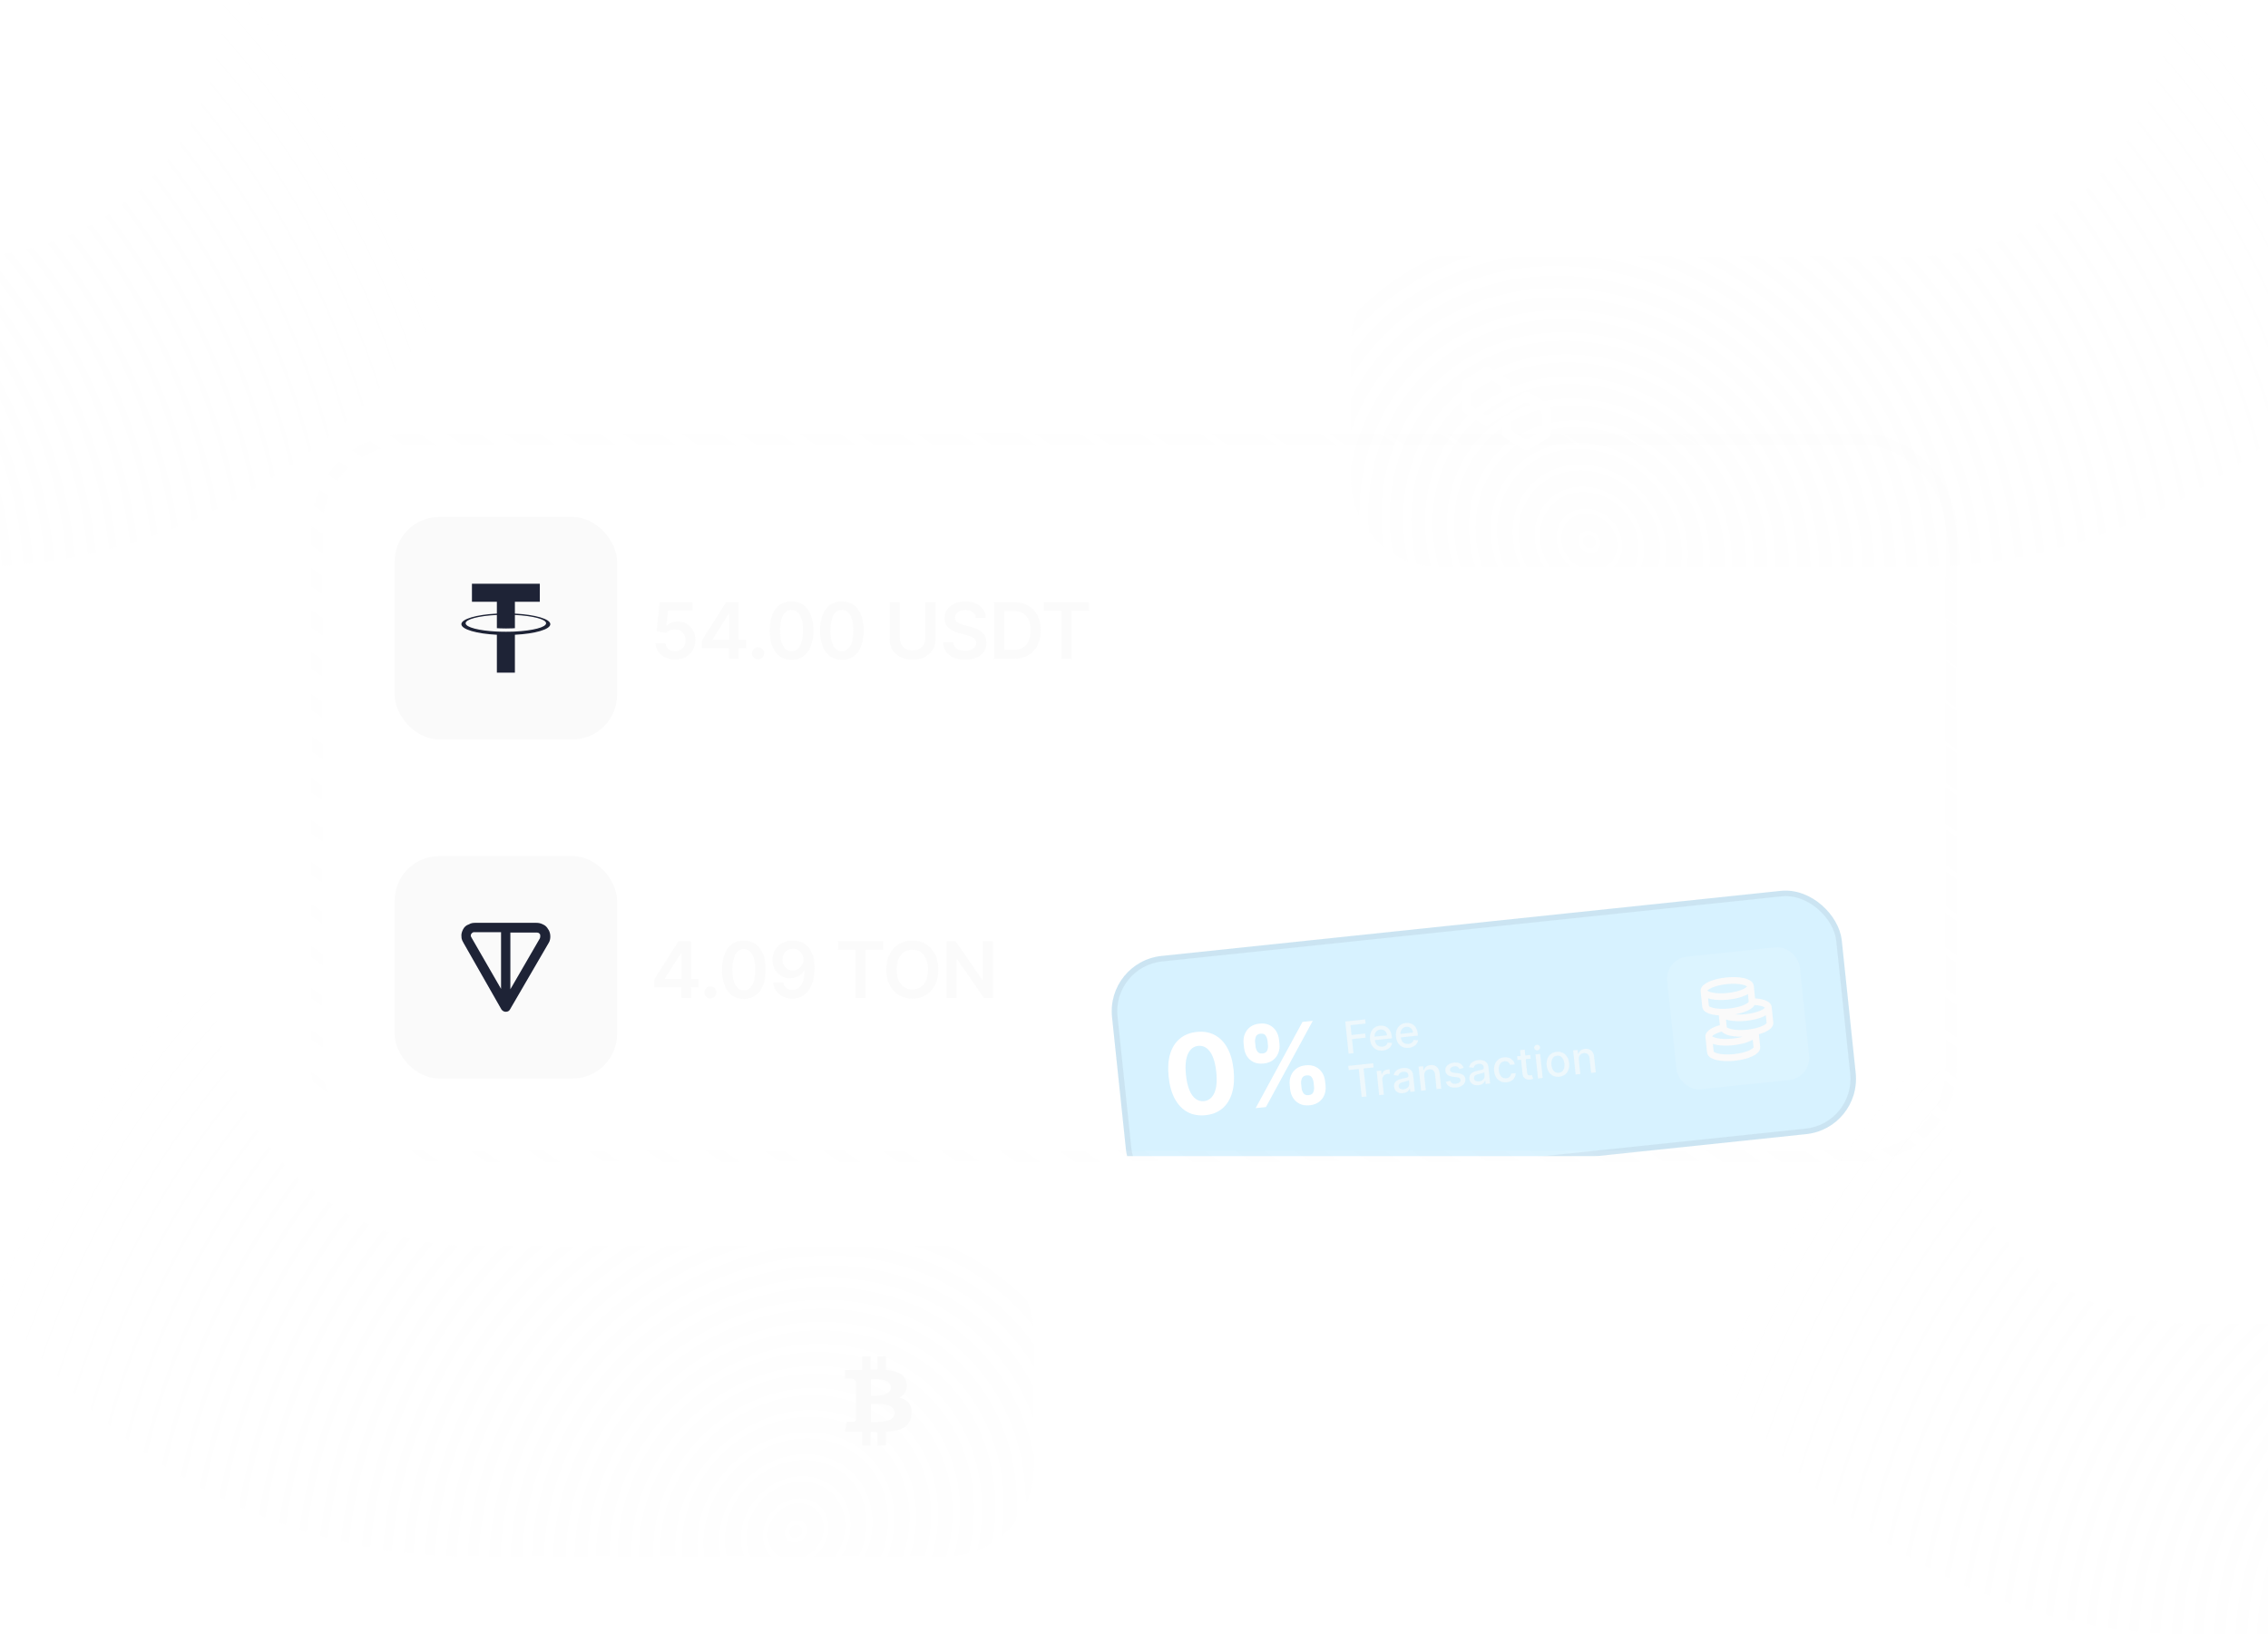 <svg width="408" height="294" viewBox="0 0 408 294" fill="none" xmlns="http://www.w3.org/2000/svg">
<g filter="url(#filter0_b_110_1048)">
<path fill-rule="evenodd" clip-rule="evenodd" d="M-5.849 46.11C19.579 46.11 40.192 25.466 40.192 0H96C96 56.333 50.401 102 -5.849 102H-91C-99.837 102 -107 94.837 -107 86V62.11C-107 53.273 -99.837 46.11 -91 46.11H-5.849Z" fill="url(#paint0_radial_110_1048)" fill-opacity="0.16"/>
</g>
<g filter="url(#filter1_b_110_1048)">
<path fill-rule="evenodd" clip-rule="evenodd" d="M394.849 238.11C369.421 238.11 348.808 217.466 348.808 192H293C293 248.333 338.599 294 394.849 294H480C488.837 294 496 286.837 496 278V254.11C496 245.273 488.837 238.11 480 238.11H394.849Z" fill="url(#paint1_radial_110_1048)" fill-opacity="0.16"/>
</g>
<g clip-path="url(#clip0_110_1048)">
<rect x="63" y="85" width="282" height="56" rx="12" fill="#FAFAFA" fill-opacity="0.12"/>
<rect x="71" y="93" width="40" height="40" rx="8" fill="#FAFAFA"/>
<path d="M92.626 110.373V108.244H97.11V105H84.9V108.244H89.385V110.371C85.74 110.553 83 111.336 83 112.275C83 113.214 85.742 113.998 89.385 114.181V121H92.627V114.18C96.265 113.998 99 113.215 99 112.277C99 111.339 96.265 110.556 92.627 110.373M92.627 113.603V113.601C92.536 113.607 92.066 113.638 91.019 113.638C90.183 113.638 89.594 113.612 89.386 113.6V113.603C86.167 113.448 83.763 112.839 83.763 112.111C83.763 111.383 86.167 110.775 89.386 110.619V112.997C89.597 113.012 90.2 113.051 91.033 113.051C92.033 113.051 92.536 113.006 92.628 112.997V110.619C95.841 110.775 98.239 111.384 98.239 112.11C98.239 112.836 95.84 113.446 92.628 113.601" fill="#1E2336"/>
<path d="M121.445 118.639C120.782 118.639 120.188 118.515 119.665 118.266C119.141 118.014 118.725 117.67 118.417 117.232C118.112 116.795 117.95 116.294 117.93 115.731H119.719C119.753 116.148 119.933 116.49 120.261 116.755C120.589 117.017 120.984 117.148 121.445 117.148C121.806 117.148 122.127 117.065 122.409 116.899C122.691 116.733 122.913 116.503 123.075 116.208C123.238 115.913 123.317 115.577 123.314 115.199C123.317 114.814 123.236 114.473 123.07 114.175C122.905 113.876 122.678 113.643 122.389 113.474C122.101 113.301 121.769 113.215 121.395 113.215C121.09 113.212 120.79 113.268 120.495 113.384C120.2 113.5 119.966 113.653 119.794 113.842L118.129 113.568L118.661 108.318H124.567V109.859H120.187L119.893 112.559H119.953C120.142 112.337 120.409 112.153 120.754 112.007C121.098 111.858 121.476 111.783 121.887 111.783C122.504 111.783 123.054 111.929 123.538 112.221C124.022 112.509 124.403 112.907 124.681 113.414C124.96 113.921 125.099 114.501 125.099 115.154C125.099 115.827 124.943 116.427 124.631 116.954C124.323 117.478 123.894 117.89 123.344 118.192C122.797 118.49 122.164 118.639 121.445 118.639ZM126.3 116.611V115.144L130.621 108.318H131.844V110.406H131.098L128.189 115.015V115.094H134.22V116.611H126.3ZM131.158 118.5V116.163L131.177 115.507V108.318H132.917V118.5H131.158ZM136.37 118.609C136.068 118.609 135.81 118.503 135.594 118.291C135.379 118.079 135.273 117.821 135.276 117.516C135.273 117.217 135.379 116.962 135.594 116.75C135.81 116.538 136.068 116.432 136.37 116.432C136.662 116.432 136.915 116.538 137.131 116.75C137.349 116.962 137.46 117.217 137.464 117.516C137.46 117.718 137.407 117.902 137.305 118.067C137.205 118.233 137.073 118.366 136.907 118.465C136.744 118.561 136.565 118.609 136.37 118.609ZM142.389 118.694C141.57 118.694 140.868 118.487 140.281 118.072C139.698 117.655 139.248 117.053 138.934 116.268C138.622 115.479 138.466 114.529 138.466 113.419C138.47 112.309 138.627 111.364 138.939 110.585C139.253 109.803 139.703 109.206 140.286 108.795C140.873 108.384 141.574 108.179 142.389 108.179C143.204 108.179 143.905 108.384 144.492 108.795C145.079 109.206 145.528 109.803 145.839 110.585C146.154 111.367 146.311 112.312 146.311 113.419C146.311 114.533 146.154 115.484 145.839 116.273C145.528 117.058 145.079 117.658 144.492 118.072C143.909 118.487 143.208 118.694 142.389 118.694ZM142.389 117.138C143.025 117.138 143.527 116.825 143.895 116.198C144.266 115.568 144.452 114.642 144.452 113.419C144.452 112.61 144.368 111.931 144.199 111.381C144.029 110.83 143.791 110.416 143.483 110.138C143.174 109.856 142.81 109.715 142.389 109.715C141.756 109.715 141.255 110.03 140.887 110.66C140.52 111.286 140.334 112.206 140.331 113.419C140.327 114.231 140.409 114.914 140.574 115.467C140.743 116.021 140.982 116.438 141.29 116.72C141.598 116.999 141.965 117.138 142.389 117.138ZM151.447 118.694C150.628 118.694 149.925 118.487 149.339 118.072C148.755 117.655 148.306 117.053 147.992 116.268C147.68 115.479 147.524 114.529 147.524 113.419C147.527 112.309 147.685 111.364 147.996 110.585C148.311 109.803 148.76 109.206 149.344 108.795C149.93 108.384 150.631 108.179 151.447 108.179C152.262 108.179 152.963 108.384 153.55 108.795C154.136 109.206 154.585 109.803 154.897 110.585C155.212 111.367 155.369 112.312 155.369 113.419C155.369 114.533 155.212 115.484 154.897 116.273C154.585 117.058 154.136 117.658 153.55 118.072C152.966 118.487 152.265 118.694 151.447 118.694ZM151.447 117.138C152.083 117.138 152.585 116.825 152.953 116.198C153.324 115.568 153.51 114.642 153.51 113.419C153.51 112.61 153.425 111.931 153.256 111.381C153.087 110.83 152.849 110.416 152.541 110.138C152.232 109.856 151.868 109.715 151.447 109.715C150.814 109.715 150.313 110.03 149.945 110.66C149.577 111.286 149.392 112.206 149.389 113.419C149.385 114.231 149.466 114.914 149.632 115.467C149.801 116.021 150.04 116.438 150.348 116.72C150.656 116.999 151.023 117.138 151.447 117.138ZM166.452 108.318H168.296V114.97C168.296 115.699 168.124 116.341 167.779 116.894C167.438 117.448 166.957 117.88 166.337 118.192C165.717 118.5 164.993 118.654 164.165 118.654C163.333 118.654 162.607 118.5 161.987 118.192C161.367 117.88 160.887 117.448 160.545 116.894C160.204 116.341 160.033 115.699 160.033 114.97V108.318H161.878V114.816C161.878 115.24 161.971 115.618 162.156 115.95C162.345 116.281 162.61 116.541 162.952 116.73C163.293 116.916 163.697 117.009 164.165 117.009C164.632 117.009 165.036 116.916 165.378 116.73C165.722 116.541 165.988 116.281 166.173 115.95C166.359 115.618 166.452 115.24 166.452 114.816V108.318ZM175.554 111.117C175.508 110.683 175.312 110.345 174.968 110.103C174.626 109.861 174.182 109.74 173.635 109.74C173.251 109.74 172.921 109.798 172.646 109.914C172.371 110.03 172.16 110.187 172.014 110.386C171.869 110.585 171.794 110.812 171.791 111.067C171.791 111.28 171.839 111.464 171.935 111.619C172.034 111.775 172.169 111.908 172.338 112.017C172.507 112.123 172.694 112.213 172.899 112.286C173.105 112.358 173.312 112.42 173.521 112.469L174.475 112.708C174.86 112.798 175.229 112.919 175.584 113.071C175.942 113.223 176.262 113.416 176.544 113.648C176.829 113.88 177.054 114.16 177.22 114.488C177.385 114.816 177.468 115.201 177.468 115.641C177.468 116.238 177.316 116.763 177.011 117.217C176.706 117.668 176.265 118.021 175.688 118.276C175.115 118.528 174.421 118.654 173.605 118.654C172.813 118.654 172.125 118.531 171.542 118.286C170.962 118.041 170.508 117.683 170.18 117.212C169.855 116.742 169.679 116.168 169.653 115.492H171.468C171.494 115.847 171.603 116.142 171.796 116.377C171.988 116.612 172.238 116.788 172.546 116.904C172.858 117.02 173.206 117.078 173.59 117.078C173.991 117.078 174.343 117.018 174.644 116.899C174.949 116.777 175.188 116.607 175.36 116.392C175.533 116.173 175.62 115.918 175.624 115.626C175.62 115.361 175.543 115.143 175.39 114.97C175.238 114.795 175.024 114.649 174.749 114.533C174.477 114.413 174.159 114.307 173.794 114.214L172.636 113.916C171.797 113.701 171.134 113.374 170.647 112.937C170.163 112.496 169.921 111.911 169.921 111.182C169.921 110.582 170.084 110.057 170.409 109.606C170.737 109.155 171.183 108.805 171.746 108.557C172.309 108.305 172.947 108.179 173.66 108.179C174.383 108.179 175.016 108.305 175.559 108.557C176.106 108.805 176.535 109.152 176.847 109.596C177.158 110.037 177.319 110.544 177.329 111.117H175.554ZM182.283 118.5H178.833V108.318H182.353C183.363 108.318 184.232 108.522 184.958 108.93C185.687 109.334 186.247 109.916 186.638 110.675C187.029 111.434 187.225 112.342 187.225 113.399C187.225 114.46 187.027 115.371 186.633 116.134C186.242 116.896 185.677 117.481 184.938 117.888C184.202 118.296 183.317 118.5 182.283 118.5ZM180.677 116.904H182.193C182.903 116.904 183.494 116.775 183.968 116.516C184.442 116.254 184.799 115.865 185.037 115.348C185.276 114.828 185.395 114.178 185.395 113.399C185.395 112.62 185.276 111.974 185.037 111.46C184.799 110.943 184.446 110.557 183.978 110.302C183.514 110.043 182.937 109.914 182.248 109.914H180.677V116.904ZM187.799 109.864V108.318H195.922V109.864H192.775V118.5H190.946V109.864H187.799Z" fill="#FAFAFA" fill-opacity="0.8"/>
<rect x="63" y="146" width="282" height="56" rx="12" fill="#FAFAFA" fill-opacity="0.12"/>
<rect x="71" y="154" width="40" height="40" rx="8" fill="#FAFAFA"/>
<path fill-rule="evenodd" clip-rule="evenodd" d="M85.531 166H96.488C96.906 166 97.255 166.07 97.674 166.279C98.162 166.489 98.442 166.838 98.581 167.118C98.581 167.118 98.581 167.188 98.651 167.188C98.86 167.537 99 167.956 99 168.445C99 168.865 98.93 169.284 98.651 169.703L91.742 181.581C91.602 181.86 91.323 182 90.974 182C90.695 182 90.416 181.86 90.207 181.581L83.437 169.703C83.297 169.424 83.018 169.074 83.018 168.515C82.948 168.026 83.088 167.607 83.297 167.188C83.507 166.769 83.856 166.419 84.344 166.279C84.763 166 85.251 166 85.531 166ZM90.137 167.677H85.531C85.251 167.677 85.112 167.677 85.042 167.747C84.903 167.817 84.833 167.886 84.763 168.026C84.693 168.096 84.693 168.236 84.693 168.376C84.693 168.445 84.763 168.515 84.903 168.795L90.137 177.878V167.677ZM91.812 167.677V177.948L97.116 168.795C97.186 168.655 97.186 168.515 97.186 168.376C97.186 168.236 97.186 168.096 97.116 168.026C97.046 167.956 97.046 167.886 96.976 167.886L96.906 167.817C96.767 167.747 96.627 167.747 96.418 167.747H91.812V167.677Z" fill="#1E2336"/>
<path d="M117.721 177.611V176.144L122.041 169.318H123.264V171.406H122.518L119.61 176.015V176.094H125.641V177.611H117.721ZM122.578 179.5V177.163L122.598 176.507V169.318H124.338V179.5H122.578ZM127.79 179.609C127.489 179.609 127.23 179.503 127.015 179.291C126.799 179.079 126.693 178.821 126.697 178.516C126.693 178.217 126.799 177.962 127.015 177.75C127.23 177.538 127.489 177.432 127.79 177.432C128.082 177.432 128.336 177.538 128.551 177.75C128.77 177.962 128.881 178.217 128.884 178.516C128.881 178.718 128.828 178.902 128.725 179.067C128.626 179.233 128.493 179.366 128.327 179.465C128.165 179.561 127.986 179.609 127.79 179.609ZM133.809 179.694C132.991 179.694 132.288 179.487 131.702 179.072C131.118 178.655 130.669 178.053 130.354 177.268C130.043 176.479 129.887 175.529 129.887 174.419C129.89 173.309 130.048 172.364 130.359 171.585C130.674 170.803 131.123 170.206 131.707 169.795C132.293 169.384 132.994 169.179 133.809 169.179C134.625 169.179 135.326 169.384 135.912 169.795C136.499 170.206 136.948 170.803 137.26 171.585C137.575 172.367 137.732 173.312 137.732 174.419C137.732 175.533 137.575 176.484 137.26 177.273C136.948 178.058 136.499 178.658 135.912 179.072C135.329 179.487 134.628 179.694 133.809 179.694ZM133.809 178.138C134.446 178.138 134.948 177.825 135.316 177.198C135.687 176.568 135.873 175.642 135.873 174.419C135.873 173.61 135.788 172.931 135.619 172.381C135.45 171.83 135.211 171.416 134.903 171.138C134.595 170.856 134.23 170.715 133.809 170.715C133.176 170.715 132.676 171.03 132.308 171.66C131.94 172.286 131.755 173.206 131.751 174.419C131.748 175.231 131.829 175.914 131.995 176.467C132.164 177.021 132.403 177.438 132.711 177.72C133.019 177.999 133.385 178.138 133.809 178.138ZM142.639 169.179C143.126 169.182 143.6 169.268 144.061 169.438C144.525 169.603 144.942 169.875 145.313 170.253C145.685 170.627 145.98 171.129 146.198 171.759C146.417 172.389 146.526 173.168 146.526 174.096C146.53 174.971 146.437 175.753 146.248 176.442C146.062 177.129 145.796 177.709 145.448 178.183C145.1 178.656 144.68 179.018 144.19 179.266C143.699 179.515 143.147 179.639 142.534 179.639C141.891 179.639 141.321 179.513 140.824 179.261C140.33 179.009 139.931 178.665 139.626 178.227C139.321 177.79 139.134 177.289 139.064 176.726H140.879C140.972 177.13 141.16 177.452 141.446 177.69C141.734 177.926 142.097 178.043 142.534 178.043C143.24 178.043 143.784 177.737 144.165 177.124C144.546 176.51 144.737 175.659 144.737 174.568H144.667C144.505 174.86 144.294 175.112 144.036 175.324C143.777 175.533 143.484 175.693 143.156 175.806C142.831 175.919 142.486 175.975 142.122 175.975C141.525 175.975 140.988 175.833 140.511 175.548C140.037 175.263 139.661 174.871 139.382 174.374C139.107 173.877 138.968 173.309 138.965 172.669C138.965 172.006 139.117 171.411 139.422 170.884C139.73 170.354 140.16 169.936 140.71 169.631C141.26 169.323 141.903 169.172 142.639 169.179ZM142.644 170.67C142.286 170.67 141.963 170.758 141.674 170.934C141.389 171.106 141.164 171.342 140.998 171.64C140.836 171.935 140.754 172.265 140.754 172.629C140.758 172.991 140.839 173.319 140.998 173.614C141.16 173.909 141.381 174.142 141.659 174.315C141.941 174.487 142.263 174.573 142.624 174.573C142.892 174.573 143.142 174.522 143.374 174.419C143.606 174.316 143.809 174.174 143.981 173.991C144.157 173.806 144.293 173.595 144.389 173.36C144.488 173.125 144.536 172.876 144.533 172.614C144.533 172.266 144.45 171.945 144.284 171.65C144.122 171.355 143.898 171.118 143.613 170.939C143.331 170.76 143.008 170.67 142.644 170.67ZM150.747 170.864V169.318H158.87V170.864H155.723V179.5H153.894V170.864H150.747ZM168.803 174.409C168.803 175.506 168.598 176.446 168.187 177.228C167.779 178.007 167.222 178.603 166.516 179.018C165.814 179.432 165.016 179.639 164.125 179.639C163.233 179.639 162.435 179.432 161.729 179.018C161.026 178.6 160.469 178.002 160.058 177.223C159.65 176.441 159.447 175.503 159.447 174.409C159.447 173.312 159.65 172.374 160.058 171.595C160.469 170.813 161.026 170.215 161.729 169.8C162.435 169.386 163.233 169.179 164.125 169.179C165.016 169.179 165.814 169.386 166.516 169.8C167.222 170.215 167.779 170.813 168.187 171.595C168.598 172.374 168.803 173.312 168.803 174.409ZM166.949 174.409C166.949 173.637 166.828 172.986 166.586 172.455C166.347 171.922 166.016 171.519 165.591 171.247C165.167 170.972 164.678 170.835 164.125 170.835C163.571 170.835 163.082 170.972 162.658 171.247C162.234 171.519 161.901 171.922 161.659 172.455C161.42 172.986 161.301 173.637 161.301 174.409C161.301 175.181 161.42 175.834 161.659 176.368C161.901 176.898 162.234 177.301 162.658 177.576C163.082 177.848 163.571 177.984 164.125 177.984C164.678 177.984 165.167 177.848 165.591 177.576C166.016 177.301 166.347 176.898 166.586 176.368C166.828 175.834 166.949 175.181 166.949 174.409ZM178.634 169.318V179.5H176.993L172.196 172.565H172.111V179.5H170.267V169.318H171.917L176.71 176.259H176.8V169.318H178.634Z" fill="#FAFAFA" fill-opacity="0.8"/>
<g filter="url(#filter2_bddd_110_1048)">
<rect x="199" y="128" width="132" height="44" rx="10" transform="rotate(-6 199 128)" fill="#05ACFF" fill-opacity="0.16"/>
<rect x="199.55" y="128.445" width="131" height="43" rx="9.5" transform="rotate(-6 199.55 128.445)" stroke="#12172D" stroke-opacity="0.06"/>
<path d="M216.865 155.603C215.65 155.726 214.573 155.537 213.635 155.036C212.701 154.534 211.94 153.745 211.351 152.669C210.766 151.593 210.393 150.263 210.232 148.681C210.066 147.103 210.158 145.734 210.507 144.574C210.861 143.413 211.443 142.497 212.254 141.827C213.068 141.151 214.081 140.749 215.291 140.622C216.501 140.495 217.572 140.677 218.505 141.17C219.442 141.662 220.204 142.438 220.792 143.5C221.379 144.557 221.753 145.875 221.915 147.453C222.081 149.04 221.988 150.421 221.636 151.596C221.288 152.77 220.71 153.7 219.901 154.385C219.092 155.069 218.08 155.476 216.865 155.603ZM216.599 153.068C217.428 152.981 218.045 152.494 218.452 151.609C218.859 150.723 218.972 149.447 218.793 147.781C218.677 146.684 218.468 145.782 218.165 145.076C217.867 144.369 217.494 143.854 217.046 143.53C216.602 143.205 216.105 143.072 215.554 143.129C214.73 143.216 214.114 143.697 213.706 144.573C213.299 145.449 213.179 146.709 213.347 148.353C213.464 149.465 213.672 150.381 213.971 151.101C214.275 151.817 214.651 152.339 215.1 152.668C215.548 152.992 216.048 153.126 216.599 153.068ZM232.089 150.94L232.009 150.177C231.948 149.598 232.015 149.053 232.209 148.542C232.407 148.026 232.726 147.597 233.166 147.256C233.61 146.909 234.174 146.7 234.857 146.628C235.549 146.555 236.146 146.64 236.648 146.883C237.154 147.125 237.553 147.478 237.844 147.942C238.14 148.402 238.319 148.923 238.38 149.507L238.46 150.27C238.521 150.849 238.455 151.397 238.262 151.912C238.068 152.423 237.748 152.849 237.303 153.191C236.859 153.538 236.295 153.747 235.613 153.819C234.92 153.891 234.323 153.804 233.821 153.557C233.32 153.315 232.921 152.964 232.625 152.504C232.329 152.04 232.15 151.519 232.089 150.94ZM234.065 149.961L234.145 150.724C234.18 151.058 234.293 151.365 234.484 151.645C234.68 151.924 234.993 152.041 235.421 151.996C235.85 151.951 236.126 151.775 236.251 151.466C236.38 151.158 236.427 150.831 236.391 150.487L236.311 149.725C236.275 149.381 236.166 149.069 235.984 148.788C235.802 148.507 235.49 148.39 235.047 148.436C234.623 148.481 234.344 148.66 234.211 148.974C234.077 149.288 234.028 149.617 234.065 149.961ZM223.796 143.442L223.715 142.679C223.654 142.095 223.723 141.547 223.921 141.036C224.119 140.52 224.438 140.091 224.879 139.75C225.324 139.408 225.883 139.202 226.556 139.131C227.253 139.058 227.852 139.142 228.354 139.385C228.855 139.627 229.254 139.98 229.551 140.444C229.847 140.904 230.025 141.425 230.087 142.009L230.167 142.772C230.228 143.356 230.159 143.903 229.961 144.415C229.767 144.925 229.448 145.352 229.003 145.694C228.562 146.03 227.998 146.235 227.31 146.307C226.623 146.379 226.026 146.295 225.52 146.053C225.018 145.805 224.619 145.455 224.324 145C224.032 144.54 223.856 144.021 223.796 143.442ZM225.785 142.461L225.865 143.224C225.901 143.568 226.015 143.877 226.206 144.152C226.401 144.427 226.706 144.543 227.12 144.499C227.554 144.453 227.833 144.277 227.957 143.968C228.087 143.659 228.133 143.333 228.097 142.989L228.017 142.227C227.981 141.883 227.872 141.571 227.69 141.29C227.508 141.009 227.194 140.892 226.746 140.939C226.327 140.983 226.053 141.164 225.925 141.482C225.796 141.801 225.75 142.127 225.785 142.461ZM225.883 154.334L234.308 138.823L236.159 138.629L227.734 154.14L225.883 154.334Z" fill="white"/>
<path d="M242.606 144.532L241.998 138.746L245.586 138.369L245.665 139.121L242.95 139.406L243.135 141.169L245.593 140.911L245.672 141.659L243.214 141.918L243.479 144.441L242.606 144.532ZM248.761 143.974C248.334 144.019 247.956 143.966 247.628 143.816C247.301 143.664 247.037 143.43 246.834 143.114C246.633 142.796 246.509 142.412 246.462 141.962C246.415 141.517 246.457 141.117 246.587 140.761C246.719 140.404 246.924 140.115 247.204 139.893C247.485 139.671 247.828 139.539 248.231 139.497C248.475 139.471 248.717 139.486 248.955 139.543C249.194 139.6 249.413 139.705 249.614 139.86C249.815 140.014 249.983 140.224 250.117 140.489C250.252 140.753 250.34 141.082 250.381 141.476L250.413 141.775L246.963 142.138L246.896 141.505L249.518 141.229C249.495 141.007 249.429 140.815 249.321 140.653C249.212 140.489 249.07 140.366 248.896 140.284C248.724 140.201 248.528 140.171 248.31 140.194C248.072 140.219 247.871 140.299 247.706 140.434C247.543 140.568 247.424 140.733 247.347 140.929C247.272 141.124 247.246 141.329 247.269 141.546L247.321 142.04C247.352 142.33 247.428 142.572 247.551 142.764C247.676 142.957 247.837 143.097 248.033 143.185C248.228 143.271 248.45 143.301 248.696 143.275C248.856 143.259 249 143.221 249.127 143.162C249.254 143.101 249.361 143.019 249.447 142.917C249.533 142.814 249.595 142.692 249.631 142.551L250.446 142.612C250.407 142.854 250.314 143.072 250.167 143.267C250.021 143.459 249.829 143.617 249.591 143.741C249.354 143.863 249.078 143.941 248.761 143.974ZM253.431 143.483C253.003 143.528 252.625 143.476 252.297 143.325C251.971 143.173 251.706 142.939 251.504 142.623C251.303 142.305 251.178 141.921 251.131 141.471C251.084 141.027 251.126 140.626 251.256 140.27C251.388 139.913 251.594 139.624 251.874 139.402C252.155 139.18 252.497 139.048 252.9 139.006C253.145 138.98 253.387 138.996 253.625 139.052C253.863 139.109 254.083 139.215 254.284 139.369C254.485 139.523 254.652 139.733 254.787 139.999C254.921 140.263 255.009 140.591 255.051 140.985L255.082 141.284L251.632 141.647L251.566 141.014L254.188 140.739C254.164 140.516 254.099 140.324 253.99 140.162C253.882 139.999 253.74 139.875 253.566 139.793C253.393 139.71 253.198 139.68 252.979 139.703C252.742 139.728 252.541 139.808 252.376 139.943C252.213 140.077 252.093 140.242 252.017 140.438C251.942 140.633 251.916 140.838 251.939 141.055L251.991 141.549C252.021 141.839 252.098 142.081 252.221 142.274C252.346 142.466 252.506 142.606 252.702 142.694C252.898 142.78 253.119 142.81 253.366 142.785C253.526 142.768 253.67 142.73 253.797 142.671C253.924 142.61 254.03 142.528 254.117 142.426C254.203 142.323 254.264 142.202 254.301 142.061L255.116 142.121C255.076 142.363 254.983 142.581 254.836 142.776C254.691 142.968 254.499 143.126 254.26 143.25C254.024 143.372 253.747 143.45 253.431 143.483ZM242.628 147.484L242.549 146.732L247.027 146.262L247.106 147.013L245.301 147.203L245.83 152.238L244.96 152.329L244.43 147.294L242.628 147.484ZM248.106 151.998L247.65 147.659L248.467 147.573L248.539 148.262L248.584 148.258C248.639 148.016 248.759 147.817 248.945 147.663C249.132 147.506 249.353 147.414 249.607 147.387C249.66 147.382 249.722 147.377 249.794 147.373C249.868 147.369 249.926 147.368 249.968 147.369L250.053 148.177C250.018 148.172 249.957 148.168 249.869 148.165C249.781 148.161 249.693 148.164 249.607 148.173C249.407 148.194 249.234 148.255 249.086 148.356C248.94 148.455 248.83 148.584 248.755 148.742C248.68 148.899 248.653 149.071 248.673 149.259L248.951 151.91L248.106 151.998ZM252.394 151.645C252.119 151.674 251.865 151.649 251.632 151.571C251.399 151.491 251.207 151.359 251.057 151.177C250.908 150.995 250.819 150.761 250.789 150.477C250.763 150.232 250.789 150.025 250.866 149.857C250.944 149.689 251.058 149.551 251.208 149.441C251.359 149.332 251.53 149.244 251.723 149.176C251.916 149.108 252.114 149.051 252.317 149.005C252.573 148.948 252.782 148.901 252.942 148.865C253.101 148.827 253.216 148.782 253.284 148.729C253.353 148.676 253.382 148.599 253.371 148.497L253.369 148.477C253.343 148.231 253.254 148.047 253.1 147.926C252.948 147.805 252.736 147.758 252.463 147.787C252.178 147.817 251.961 147.904 251.81 148.047C251.661 148.188 251.564 148.339 251.518 148.498L250.705 148.4C250.771 148.127 250.886 147.899 251.05 147.718C251.216 147.535 251.413 147.395 251.643 147.296C251.872 147.196 252.118 147.132 252.38 147.105C252.553 147.086 252.739 147.088 252.937 147.109C253.137 147.128 253.328 147.182 253.508 147.272C253.691 147.361 253.847 147.5 253.978 147.688C254.108 147.874 254.189 148.125 254.223 148.442L254.526 151.324L253.701 151.41L253.638 150.817L253.604 150.821C253.561 150.936 253.49 151.052 253.392 151.169C253.294 151.286 253.163 151.388 252.999 151.476C252.835 151.563 252.633 151.62 252.394 151.645ZM252.506 150.948C252.74 150.923 252.935 150.856 253.091 150.746C253.249 150.636 253.363 150.502 253.434 150.344C253.507 150.184 253.534 150.019 253.516 149.847L253.457 149.288C253.43 149.321 253.375 149.356 253.291 149.391C253.209 149.424 253.114 149.456 253.007 149.487C252.9 149.515 252.795 149.542 252.693 149.568C252.591 149.592 252.505 149.613 252.436 149.629C252.275 149.667 252.129 149.718 251.998 149.781C251.87 149.844 251.77 149.926 251.698 150.027C251.629 150.126 251.602 150.25 251.618 150.401C251.64 150.61 251.734 150.76 251.899 150.851C252.065 150.941 252.267 150.973 252.506 150.948ZM256.225 148.54L256.495 151.117L255.651 151.206L255.195 146.866L256.005 146.781L256.08 147.487L256.133 147.481C256.209 147.241 256.346 147.04 256.544 146.878C256.744 146.716 257.007 146.618 257.333 146.584C257.629 146.553 257.894 146.588 258.13 146.689C258.365 146.788 258.556 146.952 258.704 147.182C258.852 147.413 258.945 147.707 258.983 148.064L259.273 150.825L258.428 150.914L258.149 148.255C258.116 147.94 258.008 147.703 257.825 147.543C257.643 147.382 257.408 147.316 257.122 147.346C256.926 147.367 256.756 147.427 256.612 147.528C256.471 147.629 256.364 147.765 256.293 147.939C256.223 148.11 256.201 148.31 256.225 148.54ZM263.313 147.084L262.562 147.3C262.519 147.205 262.459 147.117 262.38 147.036C262.302 146.955 262.203 146.892 262.08 146.848C261.957 146.803 261.808 146.791 261.633 146.809C261.394 146.834 261.2 146.909 261.051 147.033C260.902 147.155 260.836 147.3 260.854 147.468C260.869 147.613 260.935 147.724 261.052 147.801C261.168 147.879 261.349 147.933 261.594 147.964L262.3 148.05C262.71 148.1 263.022 148.211 263.238 148.383C263.454 148.554 263.578 148.794 263.611 149.101C263.638 149.36 263.587 149.6 263.458 149.819C263.33 150.037 263.139 150.217 262.883 150.36C262.63 150.502 262.328 150.592 261.977 150.629C261.491 150.68 261.084 150.618 260.755 150.443C260.426 150.267 260.207 149.99 260.097 149.613L260.9 149.403C260.973 149.61 261.095 149.76 261.265 149.853C261.434 149.944 261.646 149.976 261.9 149.949C262.177 149.92 262.392 149.839 262.546 149.707C262.7 149.572 262.767 149.422 262.75 149.254C262.736 149.118 262.673 149.01 262.561 148.928C262.452 148.846 262.291 148.793 262.079 148.767L261.327 148.684C260.913 148.634 260.598 148.518 260.383 148.337C260.169 148.156 260.046 147.911 260.014 147.602C259.987 147.346 260.035 147.114 260.158 146.907C260.281 146.7 260.463 146.529 260.704 146.395C260.945 146.259 261.228 146.174 261.554 146.14C262.023 146.091 262.403 146.154 262.694 146.329C262.984 146.502 263.191 146.754 263.313 147.084ZM265.944 150.221C265.669 150.25 265.415 150.225 265.182 150.147C264.949 150.066 264.757 149.935 264.607 149.753C264.458 149.57 264.369 149.337 264.339 149.053C264.313 148.808 264.339 148.601 264.417 148.433C264.494 148.265 264.608 148.126 264.759 148.017C264.909 147.908 265.081 147.82 265.274 147.752C265.466 147.684 265.664 147.627 265.867 147.581C266.124 147.523 266.332 147.477 266.492 147.441C266.652 147.403 266.766 147.358 266.835 147.305C266.904 147.252 266.933 147.175 266.922 147.073L266.92 147.053C266.894 146.806 266.804 146.623 266.65 146.502C266.499 146.38 266.286 146.334 266.013 146.363C265.729 146.393 265.511 146.479 265.361 146.623C265.212 146.764 265.114 146.914 265.068 147.073L264.255 146.976C264.322 146.703 264.437 146.475 264.6 146.294C264.766 146.111 264.963 145.97 265.193 145.872C265.422 145.772 265.668 145.708 265.93 145.68C266.103 145.662 266.289 145.664 266.487 145.685C266.687 145.704 266.878 145.758 267.059 145.847C267.241 145.937 267.398 146.075 267.528 146.264C267.658 146.45 267.74 146.701 267.773 147.018L268.076 149.9L267.251 149.986L267.189 149.393L267.155 149.397C267.111 149.512 267.041 149.627 266.943 149.744C266.845 149.861 266.713 149.964 266.549 150.051C266.385 150.139 266.184 150.196 265.944 150.221ZM266.057 149.523C266.29 149.499 266.485 149.432 266.641 149.322C266.799 149.212 266.914 149.078 266.985 148.92C267.057 148.76 267.085 148.595 267.067 148.423L267.008 147.864C266.981 147.897 266.925 147.931 266.842 147.967C266.759 148 266.665 148.032 266.557 148.062C266.45 148.091 266.345 148.118 266.243 148.144C266.141 148.168 266.055 148.189 265.987 148.205C265.825 148.243 265.679 148.294 265.549 148.357C265.42 148.42 265.32 148.502 265.249 148.603C265.179 148.701 265.152 148.826 265.168 148.977C265.19 149.186 265.284 149.336 265.45 149.427C265.615 149.516 265.818 149.548 266.057 149.523ZM271.038 149.677C270.618 149.721 270.247 149.664 269.923 149.505C269.602 149.345 269.342 149.105 269.145 148.785C268.947 148.464 268.826 148.087 268.78 147.652C268.734 147.211 268.776 146.813 268.906 146.459C269.036 146.102 269.242 145.813 269.523 145.591C269.805 145.369 270.15 145.237 270.559 145.194C270.888 145.159 271.188 145.19 271.459 145.285C271.73 145.378 271.956 145.526 272.137 145.728C272.32 145.929 272.442 146.175 272.503 146.463L271.681 146.55C271.614 146.351 271.492 146.187 271.315 146.057C271.139 145.927 270.917 145.876 270.648 145.904C270.412 145.929 270.212 146.013 270.048 146.156C269.886 146.297 269.768 146.486 269.694 146.724C269.62 146.961 269.599 147.233 269.631 147.542C269.665 147.859 269.741 148.127 269.862 148.346C269.982 148.566 270.136 148.73 270.325 148.838C270.515 148.945 270.73 148.986 270.969 148.961C271.129 148.945 271.271 148.9 271.395 148.828C271.52 148.754 271.621 148.657 271.698 148.536C271.777 148.416 271.826 148.275 271.845 148.115L272.668 148.029C272.667 148.312 272.602 148.573 272.472 148.809C272.343 149.045 272.157 149.24 271.914 149.393C271.673 149.546 271.381 149.641 271.038 149.677ZM275.285 144.754L275.356 145.432L272.986 145.681L272.914 145.003L275.285 144.754ZM273.441 143.897L274.286 143.808L274.717 147.913C274.734 148.077 274.772 148.198 274.83 148.276C274.887 148.351 274.956 148.4 275.036 148.422C275.118 148.442 275.206 148.447 275.298 148.438C275.366 148.431 275.425 148.42 275.474 148.405C275.524 148.39 275.563 148.378 275.591 148.37L275.817 149.052C275.77 149.076 275.702 149.102 275.613 149.13C275.525 149.16 275.413 149.184 275.278 149.2C275.056 149.227 274.845 149.209 274.644 149.146C274.443 149.084 274.274 148.972 274.137 148.811C274 148.65 273.918 148.439 273.891 148.177L273.441 143.897ZM276.676 148.996L276.219 144.656L277.064 144.567L277.52 148.907L276.676 148.996ZM276.576 143.942C276.429 143.957 276.297 143.921 276.182 143.834C276.068 143.745 276.003 143.632 275.989 143.495C275.974 143.355 276.013 143.231 276.107 143.122C276.202 143.011 276.323 142.948 276.47 142.933C276.617 142.917 276.747 142.954 276.861 143.043C276.977 143.13 277.042 143.243 277.057 143.382C277.071 143.52 277.031 143.644 276.936 143.755C276.843 143.864 276.723 143.926 276.576 143.942ZM280.494 148.683C280.087 148.726 279.722 148.67 279.399 148.515C279.077 148.361 278.814 148.124 278.611 147.807C278.408 147.489 278.283 147.106 278.236 146.658C278.189 146.208 278.231 145.805 278.363 145.45C278.495 145.096 278.703 144.809 278.987 144.591C279.271 144.372 279.616 144.242 280.023 144.199C280.43 144.156 280.794 144.212 281.117 144.367C281.44 144.521 281.703 144.759 281.906 145.078C282.109 145.398 282.234 145.782 282.282 146.233C282.329 146.681 282.286 147.082 282.154 147.434C282.021 147.787 281.813 148.073 281.53 148.291C281.246 148.51 280.901 148.64 280.494 148.683ZM280.422 147.973C280.686 147.946 280.897 147.853 281.056 147.695C281.214 147.538 281.323 147.339 281.382 147.099C281.442 146.858 281.458 146.598 281.428 146.319C281.399 146.043 281.33 145.793 281.221 145.57C281.113 145.345 280.966 145.171 280.778 145.048C280.589 144.925 280.364 144.877 280.1 144.905C279.834 144.933 279.621 145.027 279.461 145.187C279.303 145.346 279.193 145.547 279.133 145.789C279.074 146.03 279.06 146.288 279.089 146.565C279.118 146.844 279.186 147.095 279.294 147.318C279.403 147.541 279.551 147.713 279.739 147.834C279.929 147.955 280.157 148.001 280.422 147.973ZM284.025 145.618L284.295 148.195L283.451 148.284L282.995 143.944L283.805 143.859L283.88 144.565L283.933 144.559C284.009 144.319 284.146 144.118 284.344 143.956C284.544 143.794 284.807 143.696 285.133 143.662C285.429 143.631 285.694 143.666 285.93 143.767C286.165 143.866 286.356 144.03 286.504 144.261C286.652 144.491 286.745 144.785 286.783 145.143L287.073 147.903L286.228 147.992L285.949 145.333C285.916 145.018 285.808 144.781 285.625 144.621C285.443 144.46 285.208 144.394 284.922 144.424C284.726 144.445 284.556 144.505 284.412 144.606C284.271 144.707 284.164 144.844 284.093 145.017C284.023 145.188 284.001 145.388 284.025 145.618Z" fill="#FAFAFA" fill-opacity="0.64"/>
<rect x="299.497" y="127.492" width="24" height="24" rx="4" transform="rotate(-6 299.497 127.492)" fill="#FAFAFA" fill-opacity="0.12"/>
<path d="M314.897 132.382C314.977 133.152 313.171 133.973 310.861 134.216C308.551 134.459 306.613 134.031 306.532 133.261M314.897 132.382C314.816 131.612 312.878 131.185 310.568 131.428C308.258 131.67 306.451 132.491 306.532 133.261M314.897 132.382L315.19 135.17M306.532 133.261L306.825 136.049C306.906 136.819 308.844 137.247 311.154 137.004C313.464 136.761 315.27 135.94 315.19 135.17M318.116 136.192C318.197 136.962 316.39 137.783 314.08 138.026C311.77 138.268 309.832 137.841 309.751 137.071L310.044 139.859M318.116 136.192C318.052 135.585 316.834 135.191 315.19 135.17M318.116 136.192L318.409 138.98C318.49 139.75 316.683 140.571 314.373 140.814C312.063 141.057 310.125 140.629 310.044 139.859M307.394 141.467C307.475 142.237 309.413 142.664 311.723 142.422C314.033 142.179 315.84 141.358 315.759 140.588L316.052 143.376C316.133 144.146 314.326 144.967 312.016 145.21C309.707 145.453 307.768 145.025 307.688 144.255L307.394 141.467ZM307.394 141.467C307.331 140.86 308.44 140.221 310.044 139.859" stroke="#FAFAFA" stroke-width="1.2"/>
</g>
</g>
<rect x="57" y="79" width="294" height="129" rx="16" stroke="url(#paint2_linear_110_1048)" stroke-opacity="0.2" stroke-width="2"/>
<g filter="url(#filter3_b_110_1048)">
<path fill-rule="evenodd" clip-rule="evenodd" d="M344.151 46.11C369.579 46.11 390.192 25.466 390.192 0H446C446 56.333 400.401 102 344.151 102H259C250.163 102 243 94.837 243 86V62.11C243 53.273 250.163 46.11 259 46.11H344.151Z" fill="url(#paint3_radial_110_1048)" fill-opacity="0.16"/>
</g>
<rect x="293" y="96" width="44" height="44" rx="12" transform="rotate(180 293 96)" fill="#FAFAFA" fill-opacity="0.16"/>
<path d="M275.113 70.585C274.819 70.407 274.444 70.407 274.111 70.585L271.771 72.055L270.181 72.99L267.884 74.455C267.59 74.633 267.214 74.633 266.882 74.455L265.085 73.296C264.792 73.117 264.585 72.76 264.585 72.362V70.136C264.585 69.779 264.753 69.427 265.085 69.202L266.882 68.089C267.176 67.91 267.551 67.91 267.884 68.089L269.68 69.248C269.974 69.427 270.181 69.784 270.181 70.182V71.652L271.771 70.672V69.161C271.771 68.804 271.602 68.451 271.27 68.227L267.927 66.134C267.633 65.955 267.258 65.955 266.925 66.134L263.501 68.273C263.169 68.451 263 68.809 263 69.161V73.342C263 73.699 263.169 74.051 263.501 74.276L266.887 76.369C267.181 76.547 267.556 76.547 267.889 76.369L270.186 74.945L271.775 73.965L274.073 72.54C274.367 72.362 274.742 72.362 275.075 72.54L276.871 73.653C277.165 73.832 277.372 74.189 277.372 74.587V76.813C277.372 77.17 277.203 77.522 276.871 77.747L275.118 78.86C274.824 79.038 274.449 79.038 274.116 78.86L272.315 77.747C272.021 77.568 271.814 77.211 271.814 76.813V75.389L270.225 76.369V77.839C270.225 78.196 270.393 78.549 270.725 78.773L274.111 80.866C274.405 81.045 274.781 81.045 275.113 80.866L278.499 78.773C278.793 78.594 279 78.237 279 77.839V73.612C279 73.255 278.831 72.903 278.499 72.678L275.113 70.585Z" fill="white"/>
<g filter="url(#filter4_b_110_1048)">
<path fill-rule="evenodd" clip-rule="evenodd" d="M84.849 224.11C59.421 224.11 38.808 203.466 38.807 178L-17 178C-17 234.333 28.599 280 84.849 280L170 280C178.837 280 186 272.837 186 264L186 240.11C186 231.273 178.837 224.11 170 224.11L84.849 224.11Z" fill="url(#paint4_radial_110_1048)" fill-opacity="0.16"/>
</g>
<rect width="44" height="44" rx="12" transform="matrix(1 -1.74846e-07 -1.74846e-07 -1 136 274)" fill="#FAFAFA" fill-opacity="0.16"/>
<g clip-path="url(#clip1_110_1048)">
<path d="M161.78 251.406C162.668 250.97 163.223 250.202 163.094 248.924C162.919 247.177 161.353 246.591 159.375 246.424L159.375 244H157.843L157.843 246.36C157.44 246.36 157.029 246.368 156.62 246.376L156.619 244L155.089 244L155.089 246.423C154.757 246.43 154.431 246.436 154.113 246.436V246.429L152 246.428L152 248.003C152 248.003 153.132 247.983 153.113 248.003C153.733 248.003 153.936 248.35 153.994 248.65L153.994 251.411V255.289C153.967 255.477 153.852 255.778 153.419 255.778C153.438 255.795 152.304 255.778 152.304 255.778L152 257.54H153.994C154.365 257.54 154.73 257.546 155.088 257.548L155.089 260L156.619 260L156.619 257.575C157.04 257.583 157.446 257.586 157.843 257.586L157.843 260H159.375L159.376 257.553C161.951 257.41 163.753 256.786 163.977 254.456C164.158 252.581 163.242 251.744 161.78 251.406ZM156.656 248.11C157.52 248.11 160.238 247.845 160.238 249.583C160.238 251.25 157.521 251.055 156.656 251.055V248.11ZM156.656 255.79L156.656 252.542C157.694 252.542 160.95 252.255 160.951 254.166C160.951 255.998 157.694 255.789 156.656 255.79Z" fill="#FAFAFA"/>
</g>
<defs>
<filter id="filter0_b_110_1048" x="-141" y="-34" width="271" height="170" filterUnits="userSpaceOnUse" color-interpolation-filters="sRGB">
<feFlood flood-opacity="0" result="BackgroundImageFix"/>
<feGaussianBlur in="BackgroundImageFix" stdDeviation="17"/>
<feComposite in2="SourceAlpha" operator="in" result="effect1_backgroundBlur_110_1048"/>
<feBlend mode="normal" in="SourceGraphic" in2="effect1_backgroundBlur_110_1048" result="shape"/>
</filter>
<filter id="filter1_b_110_1048" x="259" y="158" width="271" height="170" filterUnits="userSpaceOnUse" color-interpolation-filters="sRGB">
<feFlood flood-opacity="0" result="BackgroundImageFix"/>
<feGaussianBlur in="BackgroundImageFix" stdDeviation="17"/>
<feComposite in2="SourceAlpha" operator="in" result="effect1_backgroundBlur_110_1048"/>
<feBlend mode="normal" in="SourceGraphic" in2="effect1_backgroundBlur_110_1048" result="shape"/>
</filter>
<filter id="filter2_bddd_110_1048" x="179" y="94.202" width="175.876" height="123.557" filterUnits="userSpaceOnUse" color-interpolation-filters="sRGB">
<feFlood flood-opacity="0" result="BackgroundImageFix"/>
<feGaussianBlur in="BackgroundImageFix" stdDeviation="10"/>
<feComposite in2="SourceAlpha" operator="in" result="effect1_backgroundBlur_110_1048"/>
<feColorMatrix in="SourceAlpha" type="matrix" values="0 0 0 0 0 0 0 0 0 0 0 0 0 0 0 0 0 0 127 0" result="hardAlpha"/>
<feOffset dy="3"/>
<feGaussianBlur stdDeviation="3.5"/>
<feColorMatrix type="matrix" values="0 0 0 0 0.008 0 0 0 0 0.345 0 0 0 0 0.514 0 0 0 0.06 0"/>
<feBlend mode="normal" in2="effect1_backgroundBlur_110_1048" result="effect2_dropShadow_110_1048"/>
<feColorMatrix in="SourceAlpha" type="matrix" values="0 0 0 0 0 0 0 0 0 0 0 0 0 0 0 0 0 0 127 0" result="hardAlpha"/>
<feOffset dy="13"/>
<feGaussianBlur stdDeviation="6.5"/>
<feColorMatrix type="matrix" values="0 0 0 0 0.008 0 0 0 0 0.345 0 0 0 0 0.514 0 0 0 0.05 0"/>
<feBlend mode="normal" in2="effect2_dropShadow_110_1048" result="effect3_dropShadow_110_1048"/>
<feColorMatrix in="SourceAlpha" type="matrix" values="0 0 0 0 0 0 0 0 0 0 0 0 0 0 0 0 0 0 127 0" result="hardAlpha"/>
<feOffset dy="29"/>
<feGaussianBlur stdDeviation="8.5"/>
<feColorMatrix type="matrix" values="0 0 0 0 0.008 0 0 0 0 0.345 0 0 0 0 0.514 0 0 0 0.03 0"/>
<feBlend mode="normal" in2="effect3_dropShadow_110_1048" result="effect4_dropShadow_110_1048"/>
<feBlend mode="normal" in="SourceGraphic" in2="effect4_dropShadow_110_1048" result="shape"/>
</filter>
<filter id="filter3_b_110_1048" x="209" y="-34" width="271" height="170" filterUnits="userSpaceOnUse" color-interpolation-filters="sRGB">
<feFlood flood-opacity="0" result="BackgroundImageFix"/>
<feGaussianBlur in="BackgroundImageFix" stdDeviation="17"/>
<feComposite in2="SourceAlpha" operator="in" result="effect1_backgroundBlur_110_1048"/>
<feBlend mode="normal" in="SourceGraphic" in2="effect1_backgroundBlur_110_1048" result="shape"/>
</filter>
<filter id="filter4_b_110_1048" x="-51" y="144" width="271" height="170" filterUnits="userSpaceOnUse" color-interpolation-filters="sRGB">
<feFlood flood-opacity="0" result="BackgroundImageFix"/>
<feGaussianBlur in="BackgroundImageFix" stdDeviation="17"/>
<feComposite in2="SourceAlpha" operator="in" result="effect1_backgroundBlur_110_1048"/>
<feBlend mode="normal" in="SourceGraphic" in2="effect1_backgroundBlur_110_1048" result="shape"/>
</filter>
<radialGradient id="paint0_radial_110_1048" cx="0" cy="0" r="1" gradientUnits="userSpaceOnUse" gradientTransform="translate(-63.5 97.5) rotate(-41.553) scale(146.991 168.185)">
<stop stop-color="#FAFAFA"/>
<stop offset="1" stop-color="#FAFAFA" stop-opacity="0"/>
</radialGradient>
<radialGradient id="paint1_radial_110_1048" cx="0" cy="0" r="1" gradientUnits="userSpaceOnUse" gradientTransform="translate(452.5 289.5) rotate(-138.447) scale(146.991 168.185)">
<stop stop-color="#FAFAFA"/>
<stop offset="1" stop-color="#FAFAFA" stop-opacity="0"/>
</radialGradient>
<linearGradient id="paint2_linear_110_1048" x1="351" y1="100.736" x2="173.518" y2="354.407" gradientUnits="userSpaceOnUse">
<stop stop-color="#FAFAFA"/>
<stop offset="1" stop-color="#FAFAFA" stop-opacity="0"/>
</linearGradient>
<radialGradient id="paint3_radial_110_1048" cx="0" cy="0" r="1" gradientUnits="userSpaceOnUse" gradientTransform="translate(286.5 97.5) rotate(-41.553) scale(146.991 168.185)">
<stop stop-color="#FAFAFA"/>
<stop offset="1" stop-color="#FAFAFA" stop-opacity="0"/>
</radialGradient>
<radialGradient id="paint4_radial_110_1048" cx="0" cy="0" r="1" gradientUnits="userSpaceOnUse" gradientTransform="translate(142.5 275.5) rotate(-138.447) scale(146.991 168.185)">
<stop stop-color="#FAFAFA"/>
<stop offset="1" stop-color="#FAFAFA" stop-opacity="0"/>
</radialGradient>
<clipPath id="clip0_110_1048">
<rect x="57" y="79" width="294" height="129" rx="16" fill="white"/>
</clipPath>
<clipPath id="clip1_110_1048">
<rect width="12" height="16" fill="white" transform="translate(152 244)"/>
</clipPath>
</defs>
</svg>
